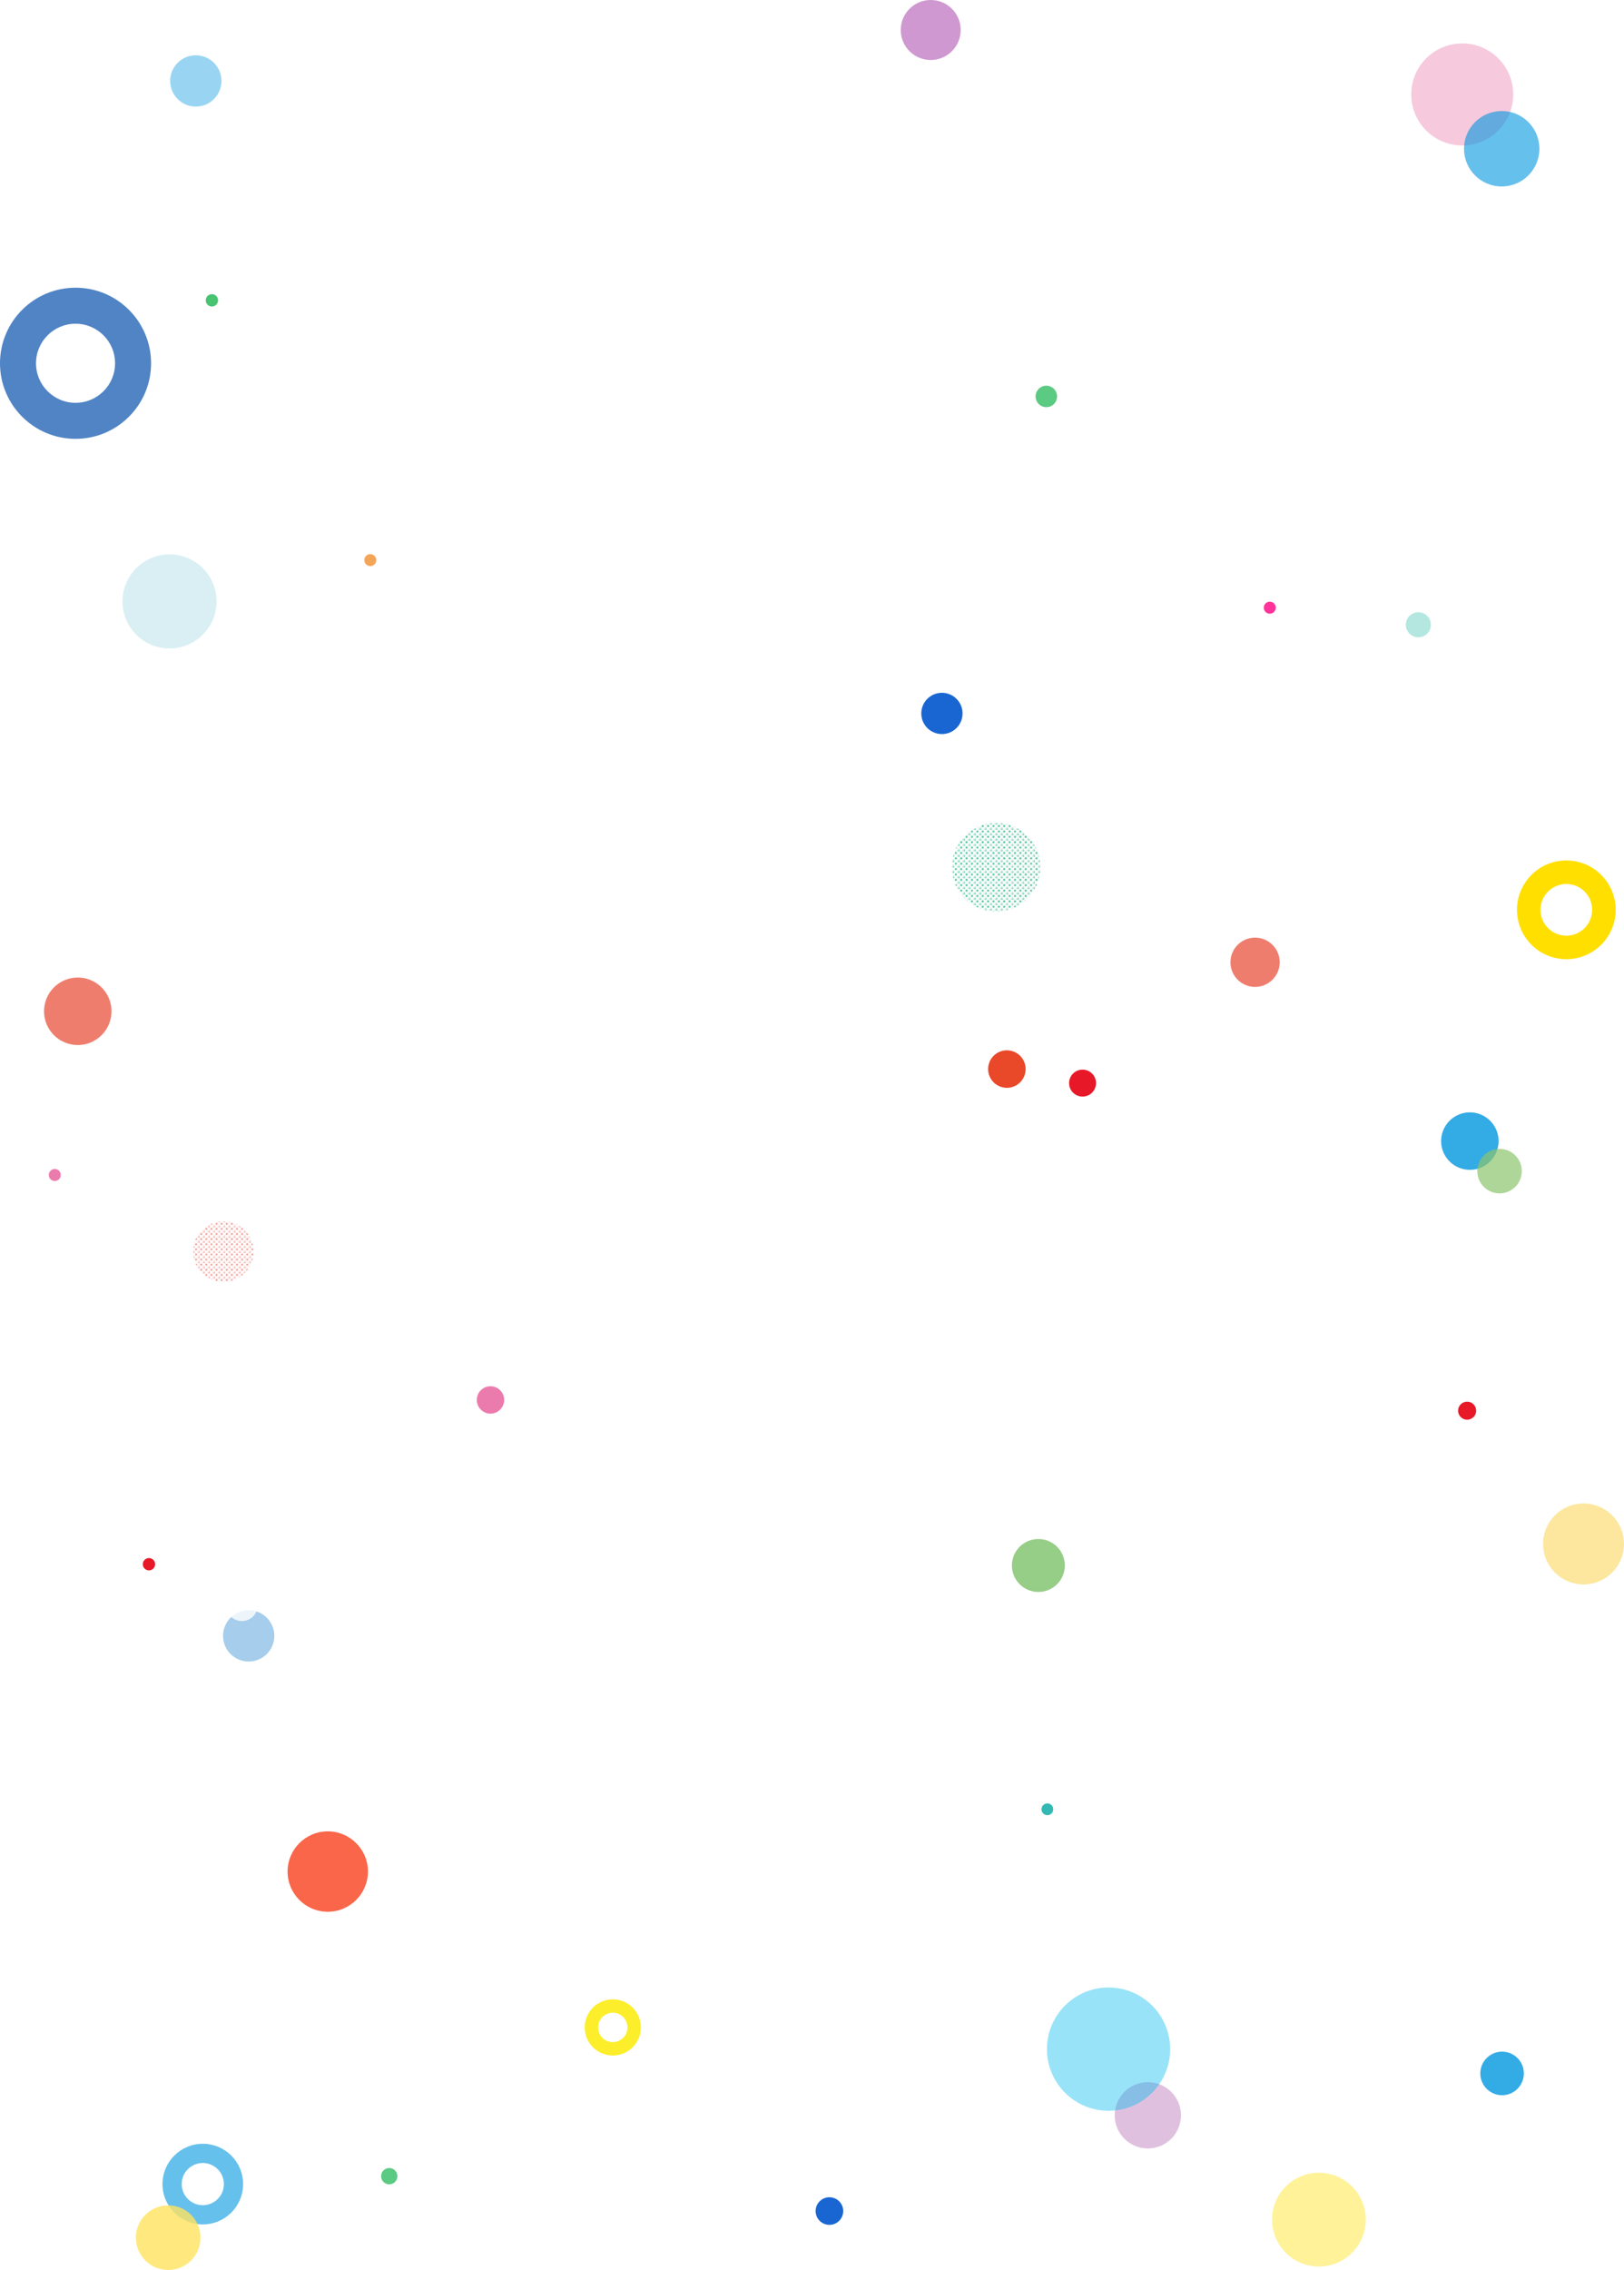 <?xml version="1.0" encoding="UTF-8"?><svg xmlns="http://www.w3.org/2000/svg" width="2192.98" height="3064.06" xmlns:xlink="http://www.w3.org/1999/xlink" viewBox="0 0 2192.98 3064.06"><defs><style>.cls-1{fill:none;}.cls-2{fill:#00b8ee;}.cls-3{fill:#00af92;}.cls-4{fill:#00a8a0;}.cls-5{fill:#00a572;}.cls-6,.cls-7{fill:#0096df;}.cls-8{fill:#ffdf00;}.cls-9{fill:#e94829;}.cls-10{fill:#ffe45f;}.cls-11{fill:#fcee2a;}.cls-12{fill:#fce186;}.cls-13{fill:#7cc069;}.cls-14{fill:#ba6cbc;}.cls-15{fill:#923092;}.cls-16{fill:#8bc56c;}.cls-17{fill:#df4132;}.cls-18{fill:#2183cc;}.cls-19{fill:#5084c4;}.cls-20{fill:#f94b2b;opacity:.85;}.cls-20,.cls-21{mix-blend-mode:multiply;}.cls-21{fill:#e84730;}.cls-21,.cls-22{opacity:.7;}.cls-23{opacity:.3;}.cls-24,.cls-25,.cls-26{opacity:.4;}.cls-27,.cls-28,.cls-29,.cls-30{opacity:.8;}.cls-31{isolation:isolate;}.cls-32{fill:url(#Unnamed_Pattern_6);}.cls-32,.cls-7{opacity:.6;}.cls-28{fill:url(#Unnamed_Pattern_4);}.cls-33{fill:#ff1d8e;}.cls-33,.cls-34,.cls-35,.cls-36,.cls-37,.cls-38{opacity:.9;}.cls-34{fill:#ea6da4;}.cls-35{fill:#0056ce;}.cls-36,.cls-29{fill:#33bd63;}.cls-37{fill:#e50012;}.cls-38{fill:#f39d46;}.cls-30{fill:#fff;}.cls-25{fill:#a0d7e5;}.cls-26{fill:#eb7aab;}</style><pattern id="Unnamed_Pattern_4" x="0" y="0" width="5.67" height="5.67" patternTransform="translate(5309.35 429.13) scale(1.21)" patternUnits="userSpaceOnUse" viewBox="0 0 5.67 5.67"><g><rect class="cls-1" y="0" width="5.67" height="5.67"/><path class="cls-1" d="M4.54,5.67H1.13C1.13,5.04,.63,4.54,0,4.54V1.13C.63,1.13,1.13,.63,1.13,0h3.4c0,.63,.51,1.13,1.13,1.13v3.4c-.63,0-1.13,.51-1.13,1.13Zm-.57-2.83c0-.63-.51-1.13-1.13-1.13s-1.13,.51-1.13,1.13,.51,1.13,1.13,1.13,1.13-.51,1.13-1.13Z"/><path class="cls-5" d="M2.83,1.7c-.63,0-1.13,.51-1.13,1.13s.51,1.13,1.13,1.13,1.13-.51,1.13-1.13-.51-1.13-1.13-1.13Z"/><path class="cls-5" d="M5.67,1.13V0h-1.13c0,.63,.51,1.13,1.13,1.13Z"/><path class="cls-5" d="M1.13,0H0V1.13C.63,1.13,1.13,.63,1.13,0Z"/><path class="cls-5" d="M5.67,4.54c-.63,0-1.13,.51-1.13,1.13h1.13v-1.13Z"/><path class="cls-5" d="M0,4.54v1.13H1.13C1.13,5.04,.63,4.54,0,4.54Z"/></g></pattern><pattern id="Unnamed_Pattern_6" x="0" y="0" width="5.67" height="5.67" patternTransform="translate(4787.95 13.29) scale(1.15)" patternUnits="userSpaceOnUse" viewBox="0 0 5.67 5.67"><g><rect class="cls-1" y="0" width="5.67" height="5.67"/><path class="cls-1" d="M4.54,5.67H1.13C1.13,5.04,.63,4.54,0,4.54V1.13C.63,1.13,1.13,.63,1.13,0h3.4c0,.63,.51,1.13,1.13,1.13v3.4c-.63,0-1.13,.51-1.13,1.13Zm-.57-2.83c0-.63-.51-1.13-1.13-1.13s-1.13,.51-1.13,1.13,.51,1.13,1.13,1.13,1.13-.51,1.13-1.13Z"/><path class="cls-17" d="M2.83,1.7c-.63,0-1.13,.51-1.13,1.13s.51,1.13,1.13,1.13,1.13-.51,1.13-1.13-.51-1.13-1.13-1.13Z"/><path class="cls-17" d="M5.67,1.13V0h-1.13c0,.63,.51,1.13,1.13,1.13Z"/><path class="cls-17" d="M1.13,0H0V1.13C.63,1.13,1.13,.63,1.13,0Z"/><path class="cls-17" d="M5.67,4.54c-.63,0-1.13,.51-1.13,1.13h1.13v-1.13Z"/><path class="cls-17" d="M0,4.54v1.13H1.13C1.13,5.04,.63,4.54,0,4.54Z"/></g></pattern></defs><g class="cls-31"><g id="_レイヤー_2"><g id="cs"><circle class="cls-30" cx="1972.35" cy="518.93" r="26.54"/><circle class="cls-30" cx="371.34" cy="1114.07" r="26.54"/><circle class="cls-30" cx="1895.34" cy="2283.07" r="26.54"/><circle class="cls-37" cx="1461.84" cy="1461.98" r="18.2"/><circle class="cls-20" cx="442.6" cy="2526.21" r="54.26"/><g class="cls-24"><circle class="cls-8" cx="1781.01" cy="2996.05" r="63.29"/></g><circle class="cls-34" cx="662.33" cy="1889.63" r="18.49"/><circle class="cls-9" cx="1359.64" cy="1443.03" r="25.32"/><path class="cls-11" d="M865.41,2736.61c0,20.94-16.97,37.91-37.91,37.91s-37.91-16.97-37.91-37.91,16.97-37.91,37.91-37.91,37.91,16.97,37.91,37.91Zm-37.91-19.84c-10.96,0-19.84,8.88-19.84,19.84s8.88,19.84,19.84,19.84,19.84-8.88,19.84-19.84-8.88-19.84-19.84-19.84Z"/><circle class="cls-21" cx="1694.8" cy="1298.87" r="33.26"/><circle class="cls-35" cx="1271.93" cy="962.99" r="27.87"/><circle class="cls-29" cx="1412.93" cy="535.11" r="14.5"/><g class="cls-27"><circle class="cls-6" cx="2028.34" cy="2798.71" r="29.4"/></g><g class="cls-27"><circle class="cls-13" cx="1402.17" cy="2113.09" r="35.73"/></g><g class="cls-27"><circle class="cls-4" cx="1414.32" cy="2442.18" r="7.94"/></g><circle class="cls-29" cx="525.63" cy="2937.41" r="11.01"/><circle class="cls-28" cx="1345.15" cy="1170.5" r="59.83"/><path class="cls-7" d="M328.28,2948.08c0,30.06-24.37,54.43-54.43,54.43s-54.43-24.37-54.43-54.43,24.37-54.43,54.43-54.43,54.43,24.37,54.43,54.43Zm-54.43-28.48c-15.73,0-28.48,12.75-28.48,28.48s12.75,28.48,28.48,28.48,28.48-12.75,28.48-28.48-12.75-28.48-28.48-28.48Z"/><circle class="cls-38" cx="500.04" cy="756.05" r="8.11"/><circle class="cls-33" cx="1714.66" cy="820.26" r="8.11"/><circle class="cls-21" cx="105.02" cy="1365.03" r="45.56"/><g class="cls-27"><circle class="cls-6" cx="1984.83" cy="1540.24" r="38.8"/></g><g class="cls-22"><circle class="cls-16" cx="2024.94" cy="1580.79" r="30.04"/></g><circle class="cls-32" cx="301.53" cy="1689.41" r="40.89"/><g class="cls-22"><circle class="cls-14" cx="1256.8" cy="40.49" r="40.49"/></g><g class="cls-27"><circle class="cls-10" cx="227.1" cy="3020.4" r="43.65"/></g><circle class="cls-26" cx="1974.54" cy="127.47" r="68.86"/><g class="cls-23"><circle class="cls-3" cx="1915.28" cy="843.3" r="16.89"/></g><g class="cls-23"><circle class="cls-15" cx="1550" cy="2855.26" r="44.74"/></g><circle class="cls-35" cx="1120.01" cy="2984.47" r="18.64"/><circle class="cls-7" cx="2027.83" cy="200.78" r="50.91"/><circle class="cls-34" cx="73.98" cy="1586" r="8.11"/><circle class="cls-37" cx="201.16" cy="2111.38" r="8.33"/><circle class="cls-36" cx="286.16" cy="405.38" r="8.33"/><circle class="cls-37" cx="1981.14" cy="1904.14" r="12.21"/><circle class="cls-30" cx="222.53" cy="2762.89" r="26.27"/><g class="cls-27"><circle class="cls-12" cx="2138.32" cy="2084.01" r="54.65"/></g><g class="cls-24"><circle class="cls-2" cx="1496.95" cy="2765.91" r="83.2"/></g><path class="cls-19" d="M204.01,490.35c0,56.34-45.67,102-102,102S0,546.68,0,490.35s45.67-102,102-102,102,45.67,102,102Zm-102-53.38c-29.48,0-53.38,23.9-53.38,53.38s23.9,53.38,53.38,53.38,53.38-23.9,53.38-53.38-23.9-53.38-53.38-53.38Z"/><path class="cls-8" d="M2181.74,1228.08c0,36.8-29.84,66.64-66.64,66.64s-66.64-29.84-66.64-66.64,29.84-66.64,66.64-66.64,66.64,29.84,66.64,66.64Zm-66.64-34.88c-19.26,0-34.88,15.61-34.88,34.88s15.61,34.88,34.88,34.88,34.88-15.61,34.88-34.88-15.61-34.88-34.88-34.88Z"/><circle class="cls-25" cx="228.91" cy="811.8" r="63.52"/><g class="cls-24"><circle class="cls-6" cx="264.42" cy="109.25" r="34.63"/></g><g class="cls-24"><circle class="cls-18" cx="335.81" cy="2208.1" r="34.63"/></g><circle class="cls-30" cx="326.62" cy="2166.76" r="21.36"/></g></g></g></svg>